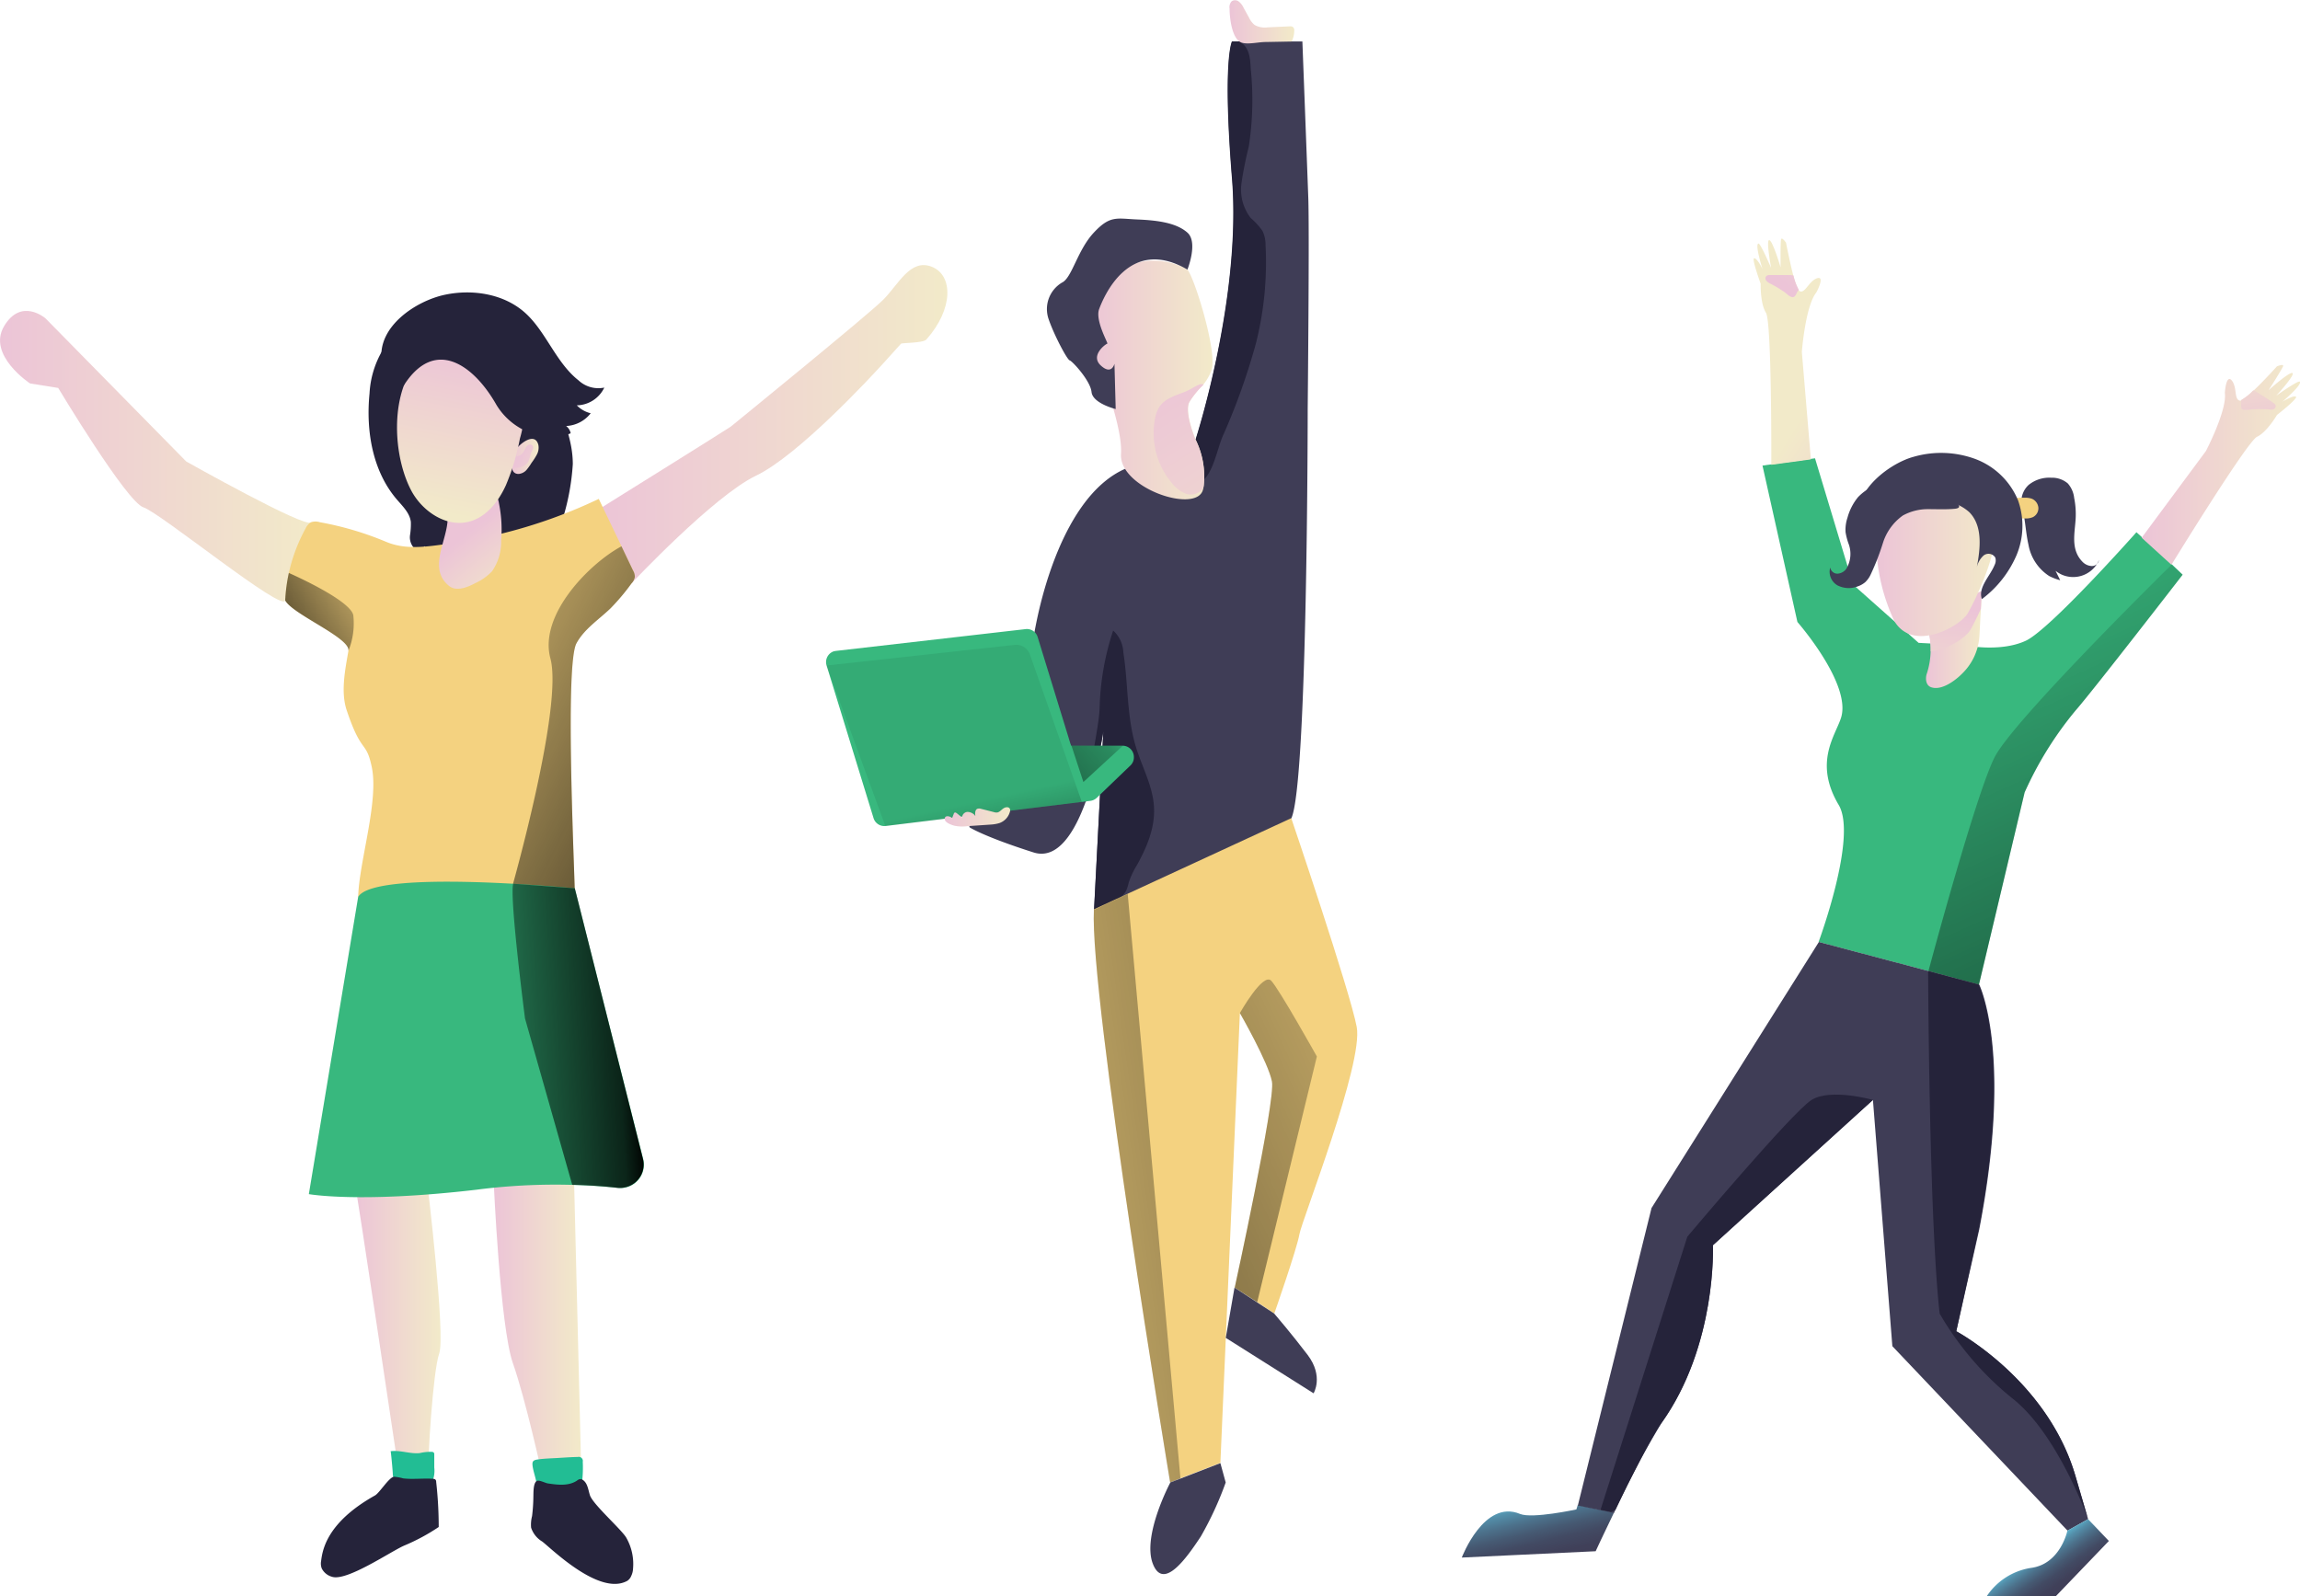 <svg xmlns="http://www.w3.org/2000/svg" xmlns:xlink="http://www.w3.org/1999/xlink" viewBox="0 0 316.13 219.4"><defs><style>.cls-1{fill:#3f3d56;}.cls-2{fill:#25233a;}.cls-3{fill:#38b87e;}.cls-4{fill:url(#linear-gradient);}.cls-5{fill:#f4d280;}.cls-6{fill:url(#linear-gradient-2);}.cls-7{fill:url(#linear-gradient-3);}.cls-8{fill:url(#linear-gradient-4);}.cls-9{fill:url(#linear-gradient-5);}.cls-10{fill:url(#linear-gradient-6);}.cls-11{fill:url(#linear-gradient-7);}.cls-12{fill:url(#linear-gradient-8);}.cls-13{fill:url(#linear-gradient-9);}.cls-14{fill:url(#linear-gradient-10);}.cls-15{fill:#22bd94;}.cls-16{fill:url(#linear-gradient-11);}.cls-17{fill:url(#linear-gradient-12);}.cls-18{fill:url(#linear-gradient-13);}.cls-19{fill:url(#linear-gradient-14);}.cls-20{fill:url(#linear-gradient-15);}.cls-21{fill:url(#linear-gradient-16);}.cls-22{fill:url(#linear-gradient-17);}.cls-23{fill:url(#linear-gradient-18);}.cls-24{fill:url(#linear-gradient-19);}.cls-25{fill:url(#linear-gradient-20);}.cls-26{fill:url(#linear-gradient-21);}.cls-27{fill:url(#linear-gradient-22);}.cls-28{fill:url(#linear-gradient-23);}.cls-29{fill:url(#linear-gradient-24);}.cls-30{fill:url(#linear-gradient-25);}.cls-31{fill:url(#linear-gradient-26);}.cls-32{fill:url(#linear-gradient-27);}.cls-33{fill:url(#linear-gradient-28);}.cls-34{fill:url(#linear-gradient-29);}</style><linearGradient id="linear-gradient" x1="320.54" y1="-12089.8" x2="329.42" y2="-12089.8" gradientTransform="matrix(1, 0, 0, -1, -151.6, -12086.81)" gradientUnits="userSpaceOnUse"><stop offset="0" stop-color="#ecc4d7"/><stop offset="0.42" stop-color="#efd4d1"/><stop offset="1" stop-color="#f2eac9"/></linearGradient><linearGradient id="linear-gradient-2" x1="345.98" y1="-12234.11" x2="235.48" y2="-12284.69" gradientTransform="matrix(1, 0, 0, -1, -151.6, -12086.81)" gradientUnits="userSpaceOnUse"><stop offset="0" stop-opacity="0.07"/><stop offset="0.08" stop-opacity="0.25"/><stop offset="1"/></linearGradient><linearGradient id="linear-gradient-3" x1="294.3" y1="-12252.36" x2="405.77" y2="-12236.25" xlink:href="#linear-gradient-2"/><linearGradient id="linear-gradient-4" x1="305.01" y1="-12186.55" x2="277.91" y2="-12209.94" xlink:href="#linear-gradient-2"/><linearGradient id="linear-gradient-5" x1="284.86" y1="-12197.06" x2="294.15" y2="-12239.05" gradientTransform="matrix(1, 0, 0, -1, -151.6, -12086.81)" gradientUnits="userSpaceOnUse"><stop offset="0" stop-opacity="0.07"/><stop offset="0.52" stop-opacity="0.83"/><stop offset="0.56" stop-opacity="0.87"/><stop offset="1"/></linearGradient><linearGradient id="linear-gradient-6" x1="300.78" y1="-12139.05" x2="318.29" y2="-12139.05" xlink:href="#linear-gradient"/><linearGradient id="linear-gradient-7" x1="309.58" y1="-12138.38" x2="335.74" y2="-12178.88" xlink:href="#linear-gradient"/><linearGradient id="linear-gradient-8" x1="281.49" y1="-12199.1" x2="290.46" y2="-12199.1" xlink:href="#linear-gradient"/><linearGradient id="linear-gradient-9" x1="50.92" y1="-12331.37" x2="62.72" y2="-12331.37" gradientTransform="matrix(1, 0, 0, -1, -2.14, -12148.68)" xlink:href="#linear-gradient"/><linearGradient id="linear-gradient-10" x1="70" y1="-12330.18" x2="81.99" y2="-12330.18" gradientTransform="matrix(1, 0, 0, -1, -2.14, -12148.68)" xlink:href="#linear-gradient"/><linearGradient id="linear-gradient-11" x1="83.96" y1="-12207" x2="132.37" y2="-12207" gradientTransform="matrix(1, 0, 0, -1, -2.14, -12148.68)" xlink:href="#linear-gradient"/><linearGradient id="linear-gradient-12" x1="2.14" y1="-12211.39" x2="44.88" y2="-12211.39" gradientTransform="matrix(1, 0, 0, -1, -2.14, -12148.68)" xlink:href="#linear-gradient"/><linearGradient id="linear-gradient-13" x1="72.43" y1="-12211.39" x2="76.14" y2="-12211.39" gradientTransform="matrix(1, 0, 0, -1, -2.14, -12148.68)" xlink:href="#linear-gradient"/><linearGradient id="linear-gradient-14" x1="73.54" y1="-12211.23" x2="81.24" y2="-12214.52" gradientTransform="matrix(1, 0, 0, -1, -2.14, -12148.68)" xlink:href="#linear-gradient"/><linearGradient id="linear-gradient-15" x1="50.92" y1="-12237.88" x2="111.18" y2="-12267.5" gradientTransform="matrix(1, 0, 0, -1, -2.14, -12148.68)" gradientUnits="userSpaceOnUse"><stop offset="0" stop-opacity="0"/><stop offset="0.88" stop-opacity="0.8"/><stop offset="0.97"/></linearGradient><linearGradient id="linear-gradient-16" x1="66.28" y1="-12222.03" x2="73.27" y2="-12230.7" gradientTransform="matrix(1, 0, 0, -1, -2.14, -12148.68)" xlink:href="#linear-gradient"/><linearGradient id="linear-gradient-17" x1="67.16" y1="-12197.14" x2="62.89" y2="-12219.2" gradientTransform="matrix(1, 0, 0, -1, -2.14, -12148.68)" xlink:href="#linear-gradient"/><linearGradient id="linear-gradient-18" x1="56.17" y1="-12226.82" x2="34.97" y2="-12239.19" xlink:href="#linear-gradient-15"/><linearGradient id="linear-gradient-19" x1="57.64" y1="-12292.48" x2="90.96" y2="-12290.41" xlink:href="#linear-gradient-15"/><linearGradient id="linear-gradient-20" x1="265.05" y1="-84.89" x2="272.73" y2="-84.89" gradientTransform="translate(-0.33 172.8)" xlink:href="#linear-gradient"/><linearGradient id="linear-gradient-21" x1="269.13" y1="-89.16" x2="267.55" y2="-71.42" gradientTransform="translate(-0.33 172.8)" xlink:href="#linear-gradient"/><linearGradient id="linear-gradient-22" x1="258.2" y1="-95.46" x2="274.47" y2="-95.46" gradientTransform="translate(-0.33 172.8)" xlink:href="#linear-gradient"/><linearGradient id="linear-gradient-23" x1="294.7" y1="-108.9" x2="316.46" y2="-108.9" gradientTransform="translate(-0.33 172.8)" xlink:href="#linear-gradient"/><linearGradient id="linear-gradient-24" x1="311.45" y1="-111.48" x2="309.25" y2="-128.57" gradientTransform="translate(-0.33 172.8)" xlink:href="#linear-gradient"/><linearGradient id="linear-gradient-25" x1="-9701.28" y1="-3009.45" x2="-9679.52" y2="-3009.45" gradientTransform="matrix(-0.85, -0.53, -0.53, 0.85, -9569.87, -2523.35)" xlink:href="#linear-gradient"/><linearGradient id="linear-gradient-26" x1="-9684" y1="-3011.74" x2="-9686.2" y2="-3028.82" gradientTransform="matrix(-0.85, -0.53, -0.53, 0.85, -9569.87, -2523.35)" xlink:href="#linear-gradient"/><linearGradient id="linear-gradient-27" x1="210.17" y1="31.8" x2="212.99" y2="43.54" gradientTransform="translate(-0.33 172.8)" gradientUnits="userSpaceOnUse"><stop offset="0" stop-color="#68e1fd"/><stop offset="0.01" stop-color="#67ddf9"/><stop offset="0.12" stop-color="#5cb3ce"/><stop offset="0.24" stop-color="#538ea9"/><stop offset="0.37" stop-color="#4c718b"/><stop offset="0.5" stop-color="#465a73"/><stop offset="0.63" stop-color="#424a63"/><stop offset="0.79" stop-color="#404059"/><stop offset="0.99" stop-color="#3f3d56"/></linearGradient><linearGradient id="linear-gradient-28" x1="279.63" y1="39.71" x2="284.33" y2="46.28" xlink:href="#linear-gradient-27"/><linearGradient id="linear-gradient-29" x1="267.75" y1="-12160.41" x2="320.03" y2="-12276.08" gradientTransform="matrix(1, 0, 0, -1, 0, -12086.81)" gradientUnits="userSpaceOnUse"><stop offset="0" stop-opacity="0"/><stop offset="0.91" stop-opacity="0.8"/><stop offset="1"/></linearGradient></defs><title>happy</title><g id="Layer_2" data-name="Layer 2"><g id="Layer_1-2" data-name="Layer 1"><path class="cls-1" d="M179.74,56.22s0,51.46-2.25,56.27c-1.8,3.79-17.54,9.37-24.18,11.58-1.8.61-2.93,1-2.93,1l1.27-24.56a55.89,55.89,0,0,1-2.45,9.77c-1.54,4.2-3.87,7.94-7.14,6.9-6.85-2.18-8.79-3.45-8.79-3.45l-2.92-10.35s11-5,11.19-11,3.72-24,13.26-28l2-.82,7.57-3.16s6.33-19.5,5-35.87,0-18.83,0-18.83h9.64s.64,16.77.81,21.45S179.74,56.22,179.74,56.22Z"/><path class="cls-2" d="M172.61,47.26a90,90,0,0,1-4.41,12.39c-.86,1.73-1.38,5.5-3.14,6.61s-5.33-1.34-7.09-2.13c-.4-.19-.81-.37-1.21-.58l7.57-3.15s6.33-19.51,5-35.88,0-18.83,0-18.83h1a2,2,0,0,1,.43.29c1,.81,1.09,2.2,1.15,3.45a41.92,41.92,0,0,1-.27,10.74,50.29,50.29,0,0,0-1,5,6.39,6.39,0,0,0,1.27,4.8,9.93,9.93,0,0,1,1.61,1.76,4.46,4.46,0,0,1,.43,2A45.41,45.41,0,0,1,172.61,47.26Z"/><path class="cls-2" d="M156.29,118.89a11.5,11.5,0,0,0-1.15,2.43,5.32,5.32,0,0,1-.37,1.15,3.42,3.42,0,0,1-.63.79l-.83.84c-1.8.6-2.94,1-2.94,1l1.28-24.56a57.26,57.26,0,0,1-2.45,9.77c.43-4.27,1.88-10.48,1.94-13A36.71,36.71,0,0,1,153,86.68a4.25,4.25,0,0,1,1.4,3c.68,4.31.45,8.79,1.73,13,.83,2.73,2.3,5.32,2.48,8.18S157.67,116.39,156.29,118.89Z"/><path class="cls-3" d="M155.42,105.18l-4.67,4.49a1.55,1.55,0,0,1-.89.42l-28.12,3.45a1.54,1.54,0,0,1-1.67-1.07l-6.46-21a1.56,1.56,0,0,1,1-1.94l.26-.05,26.1-3a1.54,1.54,0,0,1,1.65,1.08l4.26,13.86c.19.65.35,1.09.35,1.09h7.09a1.55,1.55,0,0,1,1.53,1.56A1.53,1.53,0,0,1,155.42,105.18Z"/><path class="cls-4" d="M169,1.17a1.16,1.16,0,0,1,.3-1,.83.83,0,0,1,1,.07,2.24,2.24,0,0,1,.63.83l.75,1.36a2.82,2.82,0,0,0,.76,1,2.85,2.85,0,0,0,1.79.33l3.07-.14a.72.72,0,0,1,.38.07.6.6,0,0,1,.21.57,3.43,3.43,0,0,1-.35,1.44L174,5.77c-1,0-2.44.38-3.34.09C169.31,5.4,169,2.39,169,1.17Z"/><path class="cls-5" d="M178.6,169.67c-.32,1.94-3.45,10.89-3.45,10.89L172.8,179l-3.09-2s5.62-25.7,5.12-28.32-4.41-9.42-4.41-9.42l-2.68,61.84-6.9,2.66S149.73,137.07,150.36,125l27.12-12.53s8.05,23.69,9,28.7S178.93,167.74,178.6,169.67Z"/><path class="cls-1" d="M168.48,183.91l12.07,7.62s1.42-2.33-.82-5.28-4.6-5.69-4.6-5.69L169.68,177Z"/><path class="cls-1" d="M160.86,203.79s-3.87,7.26-2.42,11.13,4.72-.86,6.61-3.71a46.19,46.19,0,0,0,3.42-7.42l-.73-2.66Z"/><path class="cls-6" d="M181,145.23,172.8,179l-3.09-2s5.62-25.7,5.12-28.32-4.41-9.42-4.41-9.42,3.18-5.65,4.31-4.44S181,145.23,181,145.23Z"/><path class="cls-7" d="M155,122.88l7.25,80.36-1.42.58s-11.09-67-10.48-78.76Z"/><path class="cls-8" d="M154.35,102.5l-5.44,5-2-6.09c.19.65.35,1.09.35,1.09Z"/><path class="cls-9" d="M113.61,91.48l25.94-2.84a2,2,0,0,1,2,1.3l7.14,20.29-27,3.33Z"/><path class="cls-10" d="M163.46,55.3c-.67,1.49.87,5.1.87,5.1a11.43,11.43,0,0,1,1.11,6.43h0a2.44,2.44,0,0,1-.09.47c-.84,3.39-11.59-.19-11.27-4.92s-4.9-16.8-4.9-16.8c3.07-13.55,13.13-9.25,14-8.53s4.24,11.44,3.33,13.87a6.93,6.93,0,0,1-1.11,1.94A12.27,12.27,0,0,0,163.46,55.3Z"/><path class="cls-1" d="M163.21,37.06s1.5-3.75,0-5.08-4-1.69-6.87-1.81-3.74-.61-6,1.81-3,6.21-4.36,6.86a4.23,4.23,0,0,0-1.86,5c.73,2.16,2.54,5.59,2.91,5.7s2.84,2.78,3,4.35,3.32,2.34,3.32,2.34L153.18,50s-.37,1.63-1.88.24.73-3,.9-3-1.72-3.18-1.12-4.77S155.15,32.36,163.21,37.06Z"/><path class="cls-11" d="M165.44,66.85h0a1.87,1.87,0,0,1-.42.65,2.1,2.1,0,0,1-2.11.34,4.45,4.45,0,0,1-1.76-1.34,10.66,10.66,0,0,1-2.39-9,4.35,4.35,0,0,1,.63-1.62c.75-1.1,2.17-1.5,3.42-2s2.15-1.35,2.62-1a12,12,0,0,0-2,2.44c-.67,1.48.87,5.09.87,5.09A11.43,11.43,0,0,1,165.44,66.85Z"/><path class="cls-12" d="M131.19,113.51a5.26,5.26,0,0,0,1.77.06l3.21-.22a5,5,0,0,0,1.21-.21,2.28,2.28,0,0,0,1.44-1.59.62.62,0,0,0,0-.33c-.11-.33-.57-.31-.88-.11s-.51.5-.85.57a1.24,1.24,0,0,1-.54-.06l-1.81-.46a.69.69,0,0,0-.32,0c-.39.06-.43.61-.36,1a1.39,1.39,0,0,0-1.05-.55.78.78,0,0,0-.77.77l-.71-.57c-.1-.08-.23-.16-.34-.09a.27.27,0,0,0-.1.16l-.24.62c.06-.16-.91-.58-1,0S130.86,113.42,131.19,113.51Z"/><path class="cls-13" d="M48.78,162.78c.15,0,6,39.36,6,39.36s4.27,1,4.12,0,.59-13.61,1.47-16.09-1.62-23.27-1.62-23.27Z"/><path class="cls-14" d="M67.86,162.51s.88,19.88,2.63,24.86,4,15.24,4,15.24h5.41l-1-40.51S72.69,158,67.86,162.51Z"/><path class="cls-15" d="M53.69,199.49c1.34-.17,2.7.4,4,.26a6.46,6.46,0,0,1,1.7-.17.38.38,0,0,1,.24.11.39.39,0,0,1,.06.26v1.78a3.9,3.9,0,0,1-.54,2.48,3.54,3.54,0,0,1-2.45,1,2,2,0,0,1-.87-.07,1.86,1.86,0,0,1-.7-.57c-.6-.65-1.06-1-1.14-1.91C54,202.37,53.73,199.49,53.69,199.49Z"/><path class="cls-15" d="M79.42,200.28a.57.57,0,0,1,.68.42.65.65,0,0,1,0,.24,16.9,16.9,0,0,1-.25,3.82,2.7,2.7,0,0,1-.27,1,2.39,2.39,0,0,1-2,.93,3.76,3.76,0,0,1-3.24-1.08,4.45,4.45,0,0,1-.63-1.91c-.13-.7-.38-1.38-.49-2.07s0-.9.66-1c.86-.13,1.76-.15,2.63-.2S78.45,200.3,79.42,200.28Z"/><path class="cls-2" d="M44.13,214.62a1.86,1.86,0,0,0,.1,1,2.23,2.23,0,0,0,1.4,1.13c2,.67,8-3.43,9.89-4.27a27.47,27.47,0,0,0,4.78-2.57,55.53,55.53,0,0,0-.35-6.21.4.4,0,0,0-.13-.33.45.45,0,0,0-.26-.08c-.9-.07-1.82,0-2.73,0a10.93,10.93,0,0,1-1.4-.06,6.87,6.87,0,0,0-1.28-.23c-.69.08-2,2.25-2.62,2.58C44.68,209.42,44.31,213.33,44.13,214.62Z"/><path class="cls-2" d="M73.13,208.42A4.62,4.62,0,0,0,73,210a3.48,3.48,0,0,0,1.53,1.91c1.21.91,7.84,7.53,11.69,5.4a1.47,1.47,0,0,0,.54-.67,2.58,2.58,0,0,0,.25-1,7.28,7.28,0,0,0-.93-4.26c-.66-1.14-4.61-4.6-5-5.85-.24-.76-.32-1.68-1-2.11a.57.57,0,0,0-.31-.1.88.88,0,0,0-.46.21c-1.18.79-2.7.58-4,.39-.4-.06-1.23-.54-1.56-.32-.48.33-.42,1.67-.44,2.16A23.5,23.5,0,0,1,73.13,208.42Z"/><path class="cls-16" d="M81.82,70.31s18.34-11.43,18.63-11.67,18.83-15.32,20.94-17.43,3.73-5.71,6.68-4.54,3,5.78-.74,10c-.45.51-3.38.44-3.49.58-.26.3-.8.89-2.44,2.7S109.74,62.6,103.91,65.39,86.8,80.19,86.8,80.19Z"/><path class="cls-17" d="M42.74,71.8c-.74.87-17.14-8.36-17.14-8.36L6.25,43.76S2.92,40.86.56,44.84s3.57,7.87,3.57,7.87L8,53.33S17.4,69,19.71,69.74,39,84.33,39.2,82.52,42.74,71.8,42.74,71.8Z"/><path class="cls-2" d="M50.79,54.1c-.51,5.14.41,10.68,3.78,14.59.8.93,1.76,1.85,1.9,3.06a9.89,9.89,0,0,1-.11,1.8,2.17,2.17,0,0,0,.46,1.68,1,1,0,0,0,1.42,0,.79.79,0,0,0,.12-.15L59.74,78a.92.92,0,0,0,1.27.68,11,11,0,0,0,4.27-1.79,1.33,1.33,0,0,1,.54-.28c.89-.14,1.08,1.38,1.94,1.71.65.25,1.31-.31,1.78-.82l1.87-2A3.06,3.06,0,0,0,73,77a7.12,7.12,0,0,1,.84-1.62,8.35,8.35,0,0,0,.31,3l1-1.18c.09-.11.2-.23.34-.22a.4.4,0,0,1,.26.14l1.54,1.36a13.55,13.55,0,0,1,.12-7.36,32.1,32.1,0,0,0,1.32-7.33c0-3.19-1.27-6.23-2.52-9.19a15.59,15.59,0,0,0-2.05-3.84,14.31,14.31,0,0,0-4.86-3.6,15.24,15.24,0,0,0-5-1.84,16.07,16.07,0,0,0-4.1.14L55.8,46a3.21,3.21,0,0,0-2.62,1.23A13,13,0,0,0,50.79,54.1Z"/><path class="cls-18" d="M74,61.17a2,2,0,0,1-.2,1.3,8.49,8.49,0,0,1-.73,1.14,7.64,7.64,0,0,1-.71,1,1.65,1.65,0,0,1-1.06.54c-1.52.05-.93-2.51-.42-3.31S73.53,59.29,74,61.17Z"/><path class="cls-19" d="M71.88,62.22a3.36,3.36,0,0,0,.31-.56,1,1,0,0,1,.42-.49.47.47,0,0,1,.58.08c.18.21.06.54-.07.76-.31.54-.3,1.42-.8,1.82a3.36,3.36,0,0,1-.8.41,2.19,2.19,0,0,1-1.08,0c-.14-.11.19-.84.17-1a1.1,1.1,0,0,1,.06-.54c.06-.09.32,0,.43,0A1.14,1.14,0,0,0,71.88,62.22Z"/><path class="cls-5" d="M87.26,79.29a1.76,1.76,0,0,1-.46.91,30.3,30.3,0,0,1-2.88,3.42c-1.63,1.57-3.62,2.84-4.69,4.82-1.54,2.84-.36,29-.24,33.67,0,1.34-20.68,2.17-29.76,1.18.12-4.8,2.86-13.14,1.87-17.84-.79-3.78-1.39-1.65-3.45-7.82-.84-2.51-.21-5.55.24-8.17.29-1.77-7.66-5-8.69-6.92a22.89,22.89,0,0,1,.5-3.78h0A23,23,0,0,1,42,72.65a1.93,1.93,0,0,1,.74-.86,2,2,0,0,1,1.24,0,43.17,43.17,0,0,1,9.11,2.7c2.75,1.14,5.6.65,8.49.26a69.49,69.49,0,0,0,20.72-6.17L87,78.37A1.85,1.85,0,0,1,87.26,79.29Z"/><path class="cls-20" d="M87.26,79.29a1.76,1.76,0,0,1-.46.91,30.3,30.3,0,0,1-2.88,3.42c-1.63,1.57-3.62,2.84-4.69,4.82-1.54,2.84-.36,29-.24,33.67,0,1.16-15.51,1.93-25.57,1.48l16.87-1.29s7.16-25.11,5.36-31.8c-1.62-6,5.41-13.07,9.77-15.4L87,78.41A1.8,1.8,0,0,1,87.26,79.29Z"/><path class="cls-21" d="M61.52,70.89a3.93,3.93,0,0,1,.21-2.29,3.44,3.44,0,0,1,1.75-1.22c1.28-.54,2.87-1,4-.22a3.42,3.42,0,0,1,1.11,2.07,18.08,18.08,0,0,1,.29,5.08,7.07,7.07,0,0,1-1.25,4.22,7.35,7.35,0,0,1-2.28,1.62c-1.16.62-2.67,1.21-3.67.36C58.65,78,61.74,74,61.52,70.89Z"/><path class="cls-3" d="M49.23,123.29l-6.78,40.86s6.94,1.27,23-.6a83.94,83.94,0,0,1,19.46-.26,3.21,3.21,0,0,0,3.57-2.81,3.29,3.29,0,0,0-.08-1.17L79,122.11S51.52,119.43,49.23,123.29Z"/><path class="cls-22" d="M56.54,67.46c1.54,2.88,4.87,5.09,8,4.23,2.36-.65,4-2.79,5-5a31.67,31.67,0,0,0,1.92-6.4A16,16,0,0,0,72,53.89,8.78,8.78,0,0,0,62.84,47C53.45,47.94,53.16,61.11,56.54,67.46Z"/><path class="cls-2" d="M61.14,40.52c3.82-.81,8.11-.12,11,2.45s4.25,6.85,7.37,9.31a4,4,0,0,0,3.55,1,4.28,4.28,0,0,1-3.78,2.44,4,4,0,0,0,1.91,1.09,4.53,4.53,0,0,1-3.38,1.75,1.67,1.67,0,0,1,.63,1,6.55,6.55,0,0,1-4.33.3,9.15,9.15,0,0,1-5.88-4.21c-3.08-5.44-8.47-9.42-12.77-2.6-1.34-.9-2.77-1.92-3-3.51C51.86,44.87,57.19,41.36,61.14,40.52Z"/><path class="cls-23" d="M47.89,89.46c.29-1.77-7.66-5-8.69-6.92a23,23,0,0,1,.5-3.78h0s8.4,3.67,8.86,5.8A10.07,10.07,0,0,1,47.89,89.46Z"/><path class="cls-24" d="M84.87,163.29c-1.65-.2-3.72-.36-6.22-.42L72.16,140S70,123.27,70.54,121.49h.1l8.26.61H79v0l.15.58,9.21,36.58a3.2,3.2,0,0,1-2.29,3.92A3.27,3.27,0,0,1,84.87,163.29Z"/><path class="cls-3" d="M300,79s-12.37,16-14.72,18.67a48.82,48.82,0,0,0-7,11.26L272,135.35l-6.94-1.86-15.1-4s5.37-14.45,2.77-18.83c-3.47-5.85-.47-9.51.32-12,1.46-4.65-6-13.16-6-13.16L242.25,64l7.22-1,5.24,17.37,9,8,6.4.34s4.82,1,8.33-.63c3.36-1.56,15.21-14.92,15.21-14.92l4.83,4.38Z"/><path class="cls-1" d="M278.82,66.67a4.51,4.51,0,0,1,3.12-1,3.34,3.34,0,0,1,2.27.78,3.59,3.59,0,0,1,.88,2,11.35,11.35,0,0,1,.21,2.73c-.08,1.67-.52,3.45.2,5a3.72,3.72,0,0,0,.69,1,1.9,1.9,0,0,0,1.27.63,1,1,0,0,0,1.05-.82,3.88,3.88,0,0,1-5.13,2h0a4.61,4.61,0,0,1-.85-.52l.64,1.29a7.34,7.34,0,0,1-1.52-.58,6.45,6.45,0,0,1-2.84-4.29c-.36-1.59-.43-3.23-.78-4.83A3.13,3.13,0,0,1,278.82,66.67Z"/><path class="cls-5" d="M278.35,68.42a2.69,2.69,0,0,1,.93.14,1.48,1.48,0,0,1,.89,1.23,1.36,1.36,0,0,1-.76,1.3,2.39,2.39,0,0,1-1,.18c-.3,0-.61,0-.92,0a.4.4,0,0,1-.42-.31,5.2,5.2,0,0,1-.45-1.25C276.37,68.33,277.28,68.41,278.35,68.42Z"/><path class="cls-25" d="M272.4,81.25s-.06,1.06-.13,2.43c-.07,1.16-.14,2.56-.2,3.72a7.85,7.85,0,0,1-2.37,5.19c-.83.85-2.8,2.42-4.3,1.87-.73-.28-.75-1.2-.6-1.75a10.61,10.61,0,0,0,.56-3.12,11,11,0,0,0-.23-2.55C264.19,84.69,272.4,81.25,272.4,81.25Z"/><path class="cls-26" d="M272.4,81.25s-.06,1.06-.13,2.43c-.58,1.29-1.12,2.34-1.42,2.86-.59,1.06-3,2.72-5.48,3a11,11,0,0,0-.23-2.55C264.19,84.69,272.4,81.25,272.4,81.25Z"/><path class="cls-27" d="M265.25,67.26a7.85,7.85,0,0,0-7.37,8.31,3.55,3.55,0,0,0,.06.56,26.4,26.4,0,0,0,2.42,9.22c2.56,4.38,9,.78,10.07-1s5-9.95,3.31-12.25C272.6,70.51,269.44,67.09,265.25,67.26Z"/><path class="cls-1" d="M263,62.8a13.64,13.64,0,0,1,8.38.25,10.22,10.22,0,0,1,6,5.74,10.47,10.47,0,0,1-.23,7.57,14.84,14.84,0,0,1-4.75,6c-.54-1.64,1.11-3.11,1.76-4.71a1.33,1.33,0,0,0,.09-1,1.09,1.09,0,0,0-1.63-.27,3.08,3.08,0,0,0-.92,1.65c.49-2.61.86-5.68-1-7.6a6.08,6.08,0,0,0-4.33-1.57,10.62,10.62,0,0,0-7.75,3.33c-.58.63-1.4,1.39-2.14,1a1.51,1.51,0,0,1-.52-.63C253.7,68.24,259.43,63.77,263,62.8Z"/><path class="cls-1" d="M266.48,67.63a14.5,14.5,0,0,0-5.73-1.46,7.11,7.11,0,0,0-5.36,2.16,7.61,7.61,0,0,0-1.46,2.84,5.17,5.17,0,0,0-.26,2,9.19,9.19,0,0,0,.37,1.46,4,4,0,0,1-.26,3.55,1.61,1.61,0,0,1-1.22.68,1,1,0,0,1-1-.85,2.16,2.16,0,0,0,1,2.46,3.42,3.42,0,0,0,2.8.13,3.18,3.18,0,0,0,1-.56,3.48,3.48,0,0,0,.73-1,34,34,0,0,0,1.72-4.42,7.31,7.31,0,0,1,2.74-3.76,7.09,7.09,0,0,1,3.49-.87c1.21,0,2.42.06,3.63-.05s.33-.83-.19-1.2A11.62,11.62,0,0,0,266.48,67.63Z"/><path class="cls-28" d="M315.57,54.53c.31.24-2.6,2.51-2.6,2.51s-1.36,2.34-2.74,3-11.77,17.6-11.77,17.6l-4.09-3.72L303.2,62s2.93-5.61,2.6-8c0,0,.18-2.88,1.06-1.55.62,1,.22,2.46,1,2.62a.37.37,0,0,0,.23-.05,8.22,8.22,0,0,0,1.66-1.33c1.47-1.39,3.21-3.33,3.21-3.33s1-.41.84,0-1.88,3.14-2,3.29c.17-.15,2.86-2.56,3.29-2.37s-2.09,3-2.24,3.12c.16-.11,3-2.12,3.25-1.94.41.34-2.19,2.6-2.4,2.77C313.84,55.13,315.27,54.3,315.57,54.53Z"/><path class="cls-29" d="M312.48,56.27a1.42,1.42,0,0,1-.68,0,18.08,18.08,0,0,0-2.21,0c-.5,0-1.52.37-1.55-.4,0-.21,0-.41,0-.61a1.26,1.26,0,0,0,0-.27,7.88,7.88,0,0,0,1.67-1.33,3.11,3.11,0,0,1,.63.32l1.44.93c.25.17.51.34.75.52a.67.67,0,0,1,.25.28A.49.49,0,0,1,312.48,56.27Z"/><path class="cls-30" d="M241.11,35.5c-.39,0,.89,3.5.89,3.5s-.08,2.71.73,4,.73,20.89.73,20.89l5.44-.74-1.24-14.77s.47-6.3,2-8.19c0,0,1.37-2.54-.08-1.87-1,.48-1.49,2-2.19,1.72a.35.35,0,0,1-.17-.17,8,8,0,0,1-.74-2c-.51-2-1-4.52-1-4.52s-.59-.84-.68-.43-.07,3.65-.06,3.84c-.06-.21-1.1-3.69-1.56-3.75s.22,3.62.26,3.83c-.08-.18-1.46-3.39-1.74-3.36-.53.08.51,3.38.59,3.62C242.26,36.92,241.49,35.46,241.11,35.5Z"/><path class="cls-31" d="M242.79,38.6a1.56,1.56,0,0,0,.56.4,17.37,17.37,0,0,1,1.9,1.14c.42.28,1.1,1.12,1.53.47.12-.17.18-.36.29-.54a1.71,1.71,0,0,1,.18-.2,8.1,8.1,0,0,1-.74-2,2.72,2.72,0,0,0-.7-.06l-1.71,0c-.31,0-.62,0-.92,0a.7.7,0,0,0-.37.11A.48.48,0,0,0,242.79,38.6Z"/><path class="cls-32" d="M221.84,207.93c-1.46,3-2.52,5.31-2.52,5.31l-18.4.87s3.05-8.06,8-6c1.68.7,7.75-.62,7.75-.62l.19-.61Z"/><path class="cls-1" d="M287,208.83l-2.82,1.58L260.1,185.05l-2.67-33.85-22,20s.59,13.73-7.1,24.48a120.45,120.45,0,0,0-6.3,11.9c-.07.13-.13.27-.2.41l-.41-.09-1.44-.3-3.11-.64L227,166.06l23-36.57,15.1,4,6.94,1.85s4.69,9.39,0,33.69L268.89,183s12.52,6.68,16.38,19.89l1.75,6Z"/><path class="cls-33" d="M287,208.83l2.86,3-7.27,7.57h-9.5a8.93,8.93,0,0,1,6.07-3.87c4.05-.53,5-5.12,5-5.12Z"/><path class="cls-34" d="M300,79s-12.37,16-14.72,18.67a48.82,48.82,0,0,0-7,11.26L272,135.35l-6.94-1.86s6.48-24.24,9.09-29.39,24.32-26.47,24.32-26.47Z"/><path class="cls-2" d="M287,208.83c-.13-.37-4.26-11.83-10.45-16.64a41.94,41.94,0,0,1-9.95-11.62c-1.46-12.94-1.58-47.08-1.58-47.08l6.94,1.86s4.69,9.38,0,33.69L268.88,183s12.52,6.69,16.38,19.9Z"/><path class="cls-2" d="M235.44,171.15s.59,13.74-7.1,24.49c-1.38,1.92-4.18,7.52-6.3,11.89l-.61.32-1.44-.3h0L231.92,170S246.36,152.84,249,151.2s8.43,0,8.43,0Z"/></g></g></svg>